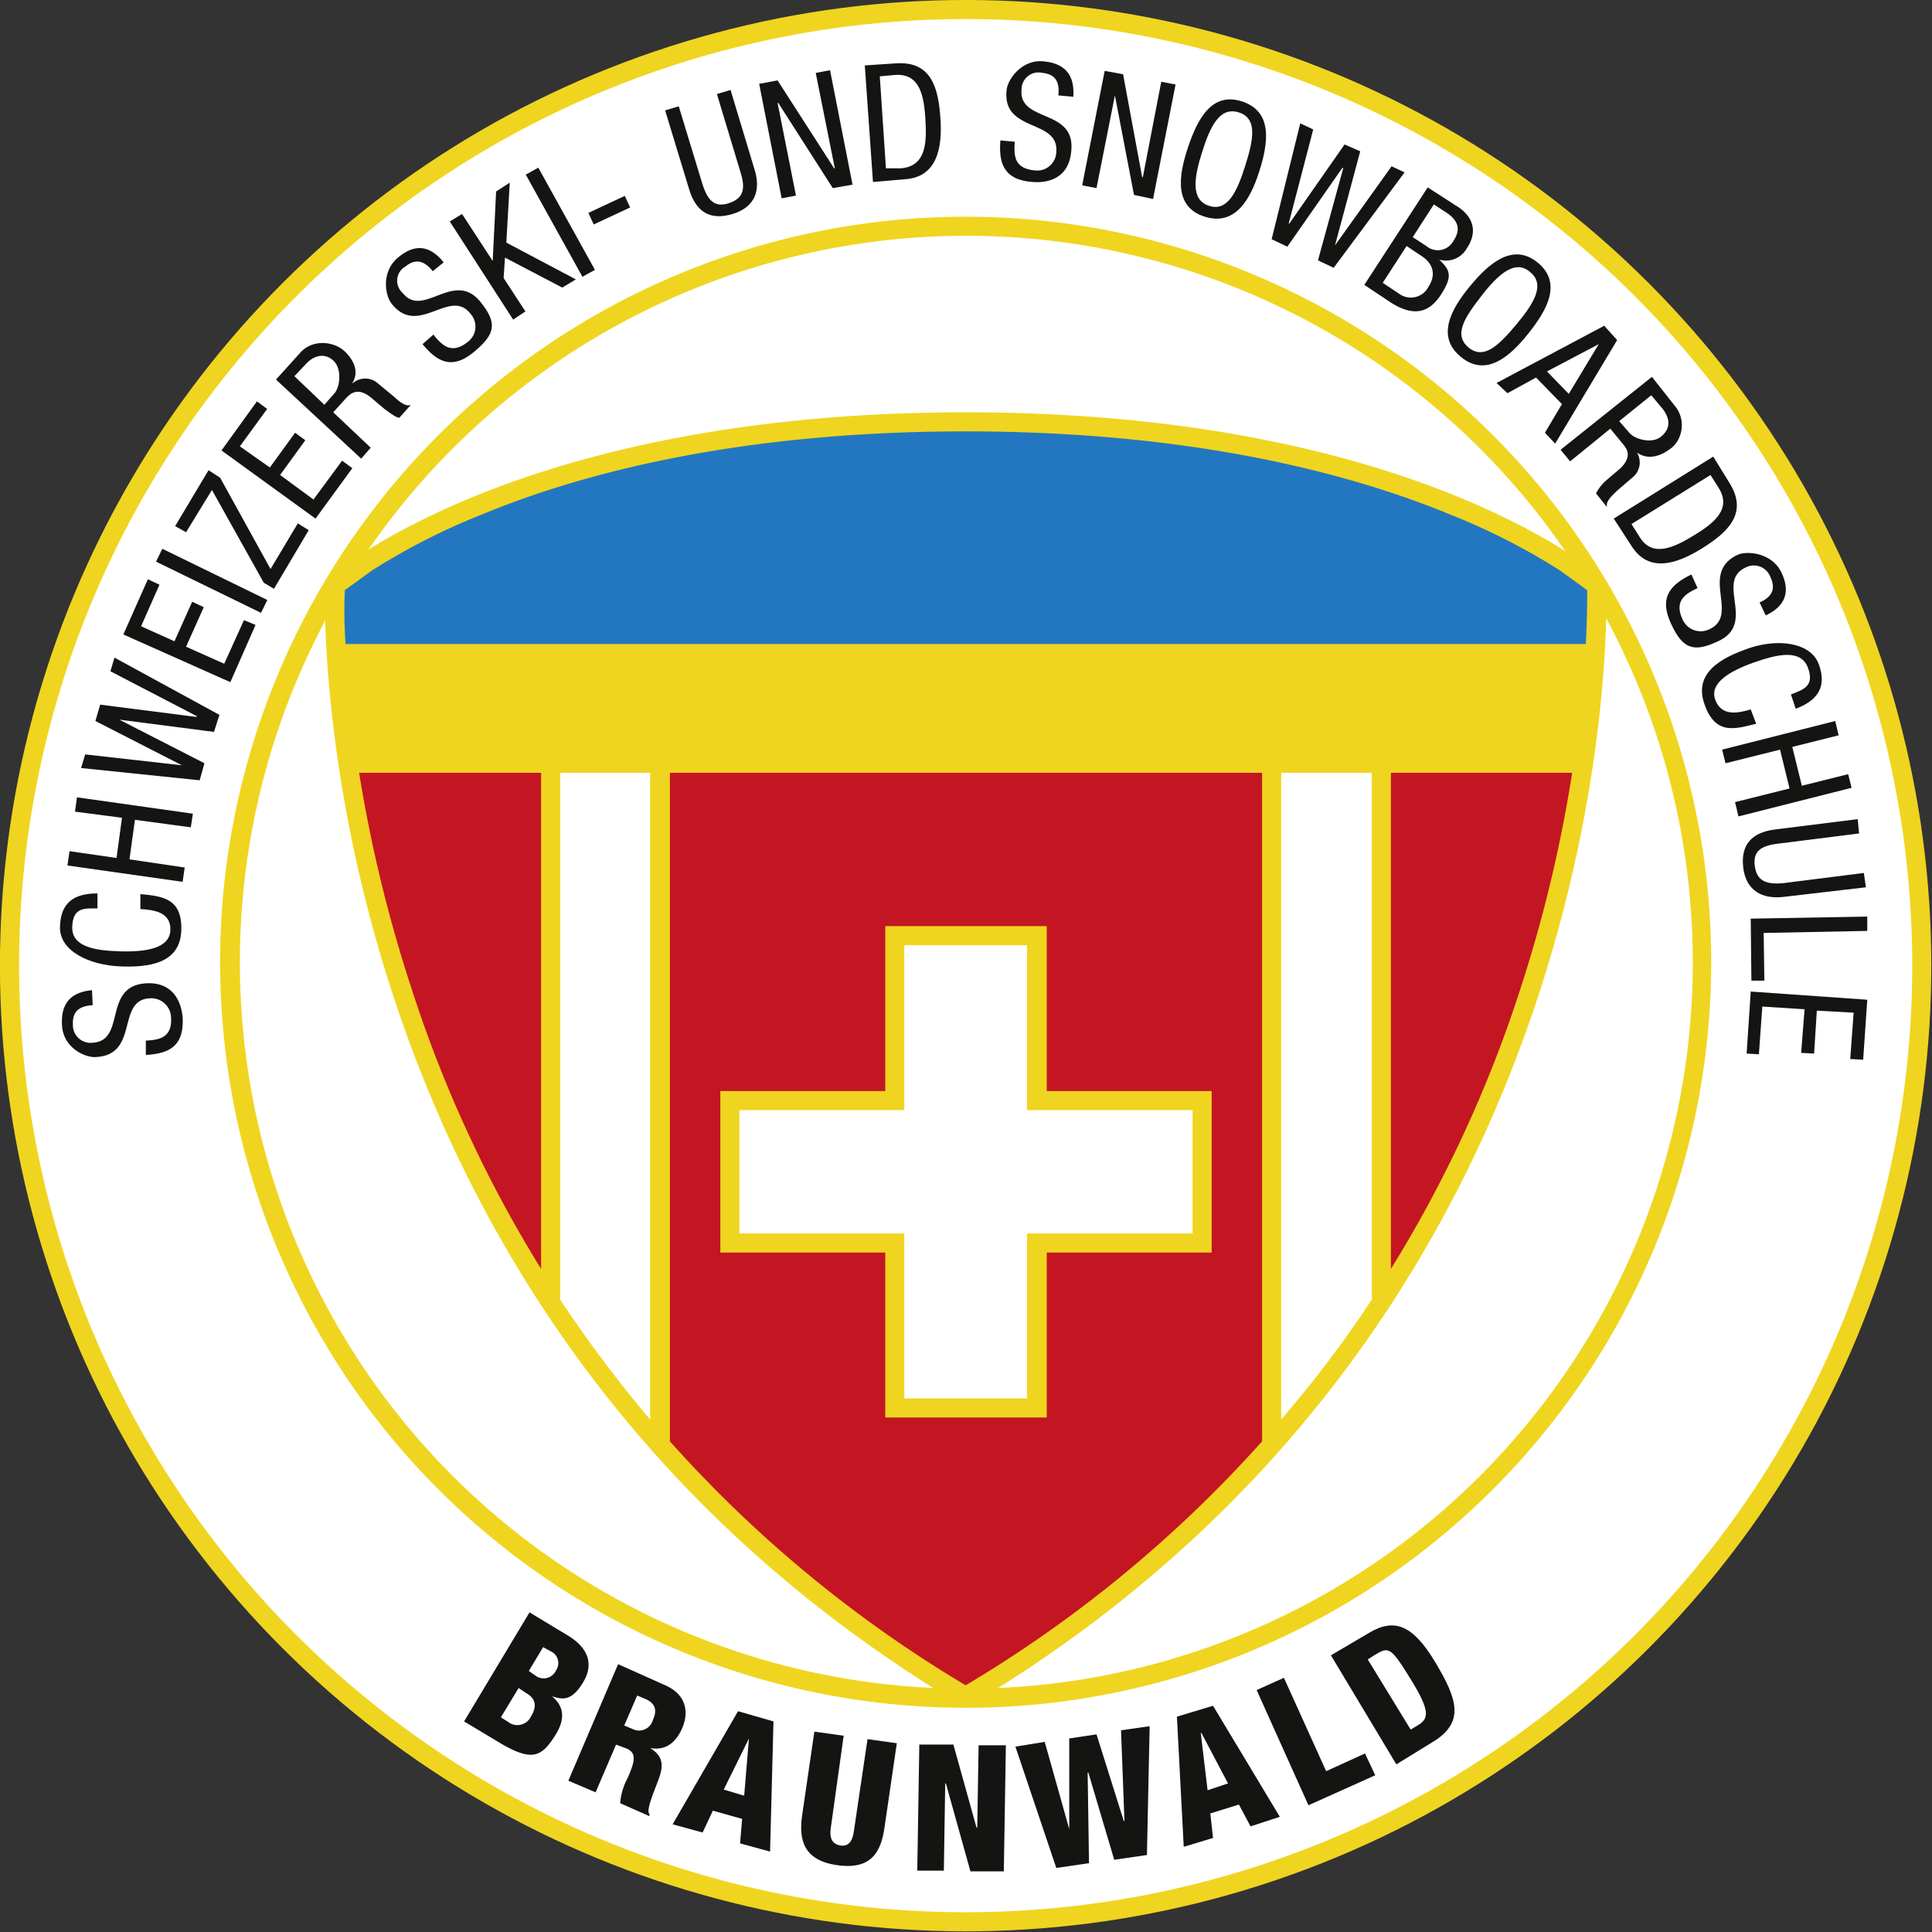 <svg xmlns="http://www.w3.org/2000/svg" viewBox="0 0 283.5 283.5"><rect x="0" y="0" width="283.5" height="283.5" fill="#333333" stroke="none"/><title>logoSSSBraunwald</title><g id="Layer_2" data-name="Layer 2"><g id="Vordergrund"><circle cx="141.7" cy="141.7" r="141.7" transform="translate(-58.7 141.7) rotate(-45)" style="fill:#efd51f"/><path d="M141.7,280.6A138.9,138.9,0,1,0,2.8,141.7,138.9,138.9,0,0,0,141.7,280.6Z" style="fill:#fff"/><path d="M77.7,236.6l5.8,3.5c2.7,1.7,3.7,4,2.1,6.7s-2.9,2.7-4.6,2.1h0c1,.9,2.5,2.5.5,5.7s-3.4,3.9-7.9,1.3l-5.5-3.3ZM73.5,252l1.1.7a2.2,2.2,0,0,0,3.3-.8c1-1.6.6-2.7-.6-3.4l-1.2-.8Zm4.1-6.8,1,.7a2,2,0,0,0,3-.8,1.9,1.9,0,0,0-.8-2.8l-1.1-.6Z" style="fill:#141412"/><path d="M90.7,244.2l6.7,3c3.4,1.4,3.7,4.1,2.7,6.4s-2.6,3.3-4.7,2.9h0c2.4,1.5,1.8,3.2.9,5.5s-1.4,3.8-1,4.2v.3l-4.3-1.9a9.3,9.3,0,0,1,1.1-3.7c1.3-2.9,1.1-3.7-.1-4.3l-1.6-.6-3,7-4-1.7Zm.9,9,1.2.5a2.1,2.1,0,0,0,3-1.3c.6-1.3.5-2.4-1.1-3.1l-1.2-.5Z" style="fill:#141412"/><path d="M108.3,251.1l5.2,1.5-.5,19.1-4.4-1.2.3-3.6-4.3-1.2-1.5,3.2-4.4-1.2Zm1.6,4h0l-3.7,7.5,3,.9Z" style="fill:#141412"/><path d="M129.8,268.1c-.5,3.6-1.9,6.3-6.9,5.6s-5.7-3.7-5.2-7.3l1.8-12.3,4.3.6-1.9,13.6c-.2,1.4.2,2.3,1.4,2.5s1.8-.6,2-2.1l2-13.5,4.3.6Z" style="fill:#141412"/><path d="M134.9,256h5l3.4,12.2h.1l.2-12.1h4l-.3,18.5h-4.9l-3.6-12.9h-.1l-.2,12.8h-3.9Z" style="fill:#141412"/><path d="M149,256.3l4.3-.7,3.6,12.8h0V255.1l4-.6,4,12.7h.1l-.5-13.3,4.2-.6-.4,18.9-4.8.7-3.8-12.8h-.1l.2,13.3-4.8.7Z" style="fill:#141412"/><path d="M172.7,251.9l5.3-1.6,9.8,16.3-4.3,1.4-1.7-3.2-4.2,1.3.4,3.6-4.3,1.3Zm3.6,2.4h-.1l1,8.4,3-1Z" style="fill:#141412"/><path d="M184.4,248l4-1.8,6.2,13.7,5.7-2.6,1.5,3.2-9.8,4.4Z" style="fill:#141412"/><path d="M195.3,242.9l5.6-3.3c3.7-2.2,6.4-1.2,9.7,4.3s4.4,8.9-.5,11.8l-5.2,3.2ZM207,253.8l1-.6c1.7-1,1.9-2.1-1-6.8s-3.2-4.8-5.2-3.6l-1.1.7Z" style="fill:#141412"/><path d="M141.7,250.6A109.4,109.4,0,1,1,251.1,141.2,109.4,109.4,0,0,1,141.7,250.6Zm0-2.8A106.6,106.6,0,1,0,35.2,141.2,106.6,106.6,0,0,0,141.7,247.8Z" style="fill:#efd51f"/><path d="M141.7,250.6c-98.8-58.5-94-165.4-94-165.4s27-24.7,94-24.7,94,24.7,94,24.7S240.6,192.1,141.7,250.6Z" style="fill:#efd51f;fill-rule:evenodd"/><path d="M232.7,94.5H50.7a73.2,73.2,0,0,1-.1-7.9l4-2.9a96.3,96.3,0,0,1,16.1-8.2c14.7-6.1,37.9-12.2,71-12.2s56.3,6.1,71.1,12.2a96.3,96.3,0,0,1,16.1,8.2l4,2.9C232.9,88,232.9,90.8,232.7,94.5Z" style="fill:#2377c1"/><path d="M52.7,113.4H79.4v72.8a186.8,186.8,0,0,1-19-41.1A205.7,205.7,0,0,1,52.7,113.4Z" style="fill:#c31622"/><path d="M82.2,113.4H95.4v94.9a187.7,187.7,0,0,1-13.2-17.6Z" style="fill:#fff"/><path d="M185.2,211.5a185.8,185.8,0,0,1-43.5,35.8,185.2,185.2,0,0,1-43.4-35.8V113.4h86.9Z" style="fill:#c31622"/><path d="M201.3,190.7A173.1,173.1,0,0,1,188,208.3V113.4h13.3Z" style="fill:#fff"/><path d="M230.7,113.4a204.3,204.3,0,0,1-7.6,31.7,186.8,186.8,0,0,1-19,41.1V113.4Z" style="fill:#c31622"/><polygon points="153.6 160.1 177.8 160.1 177.8 183.8 153.6 183.8 153.6 208 129.9 208 129.9 183.8 105.7 183.8 105.7 160.1 129.9 160.1 129.9 135.9 153.6 135.9 153.6 160.1" style="fill:#efd51f"/><polygon points="150.7 162.9 150.7 138.7 132.7 138.7 132.7 162.9 108.5 162.9 108.5 181 132.7 181 132.7 205.2 150.7 205.2 150.7 181 175 181 175 162.9 150.7 162.9" style="fill:#fff"/><path d="M13.5,145.3c-3.1.3-4.6,1.9-4.4,5.2s3.5,4.8,5.1,4.6c6.2-.4,2.9-8.3,7.7-8.6a2.9,2.9,0,0,1,3.2,2.8c.2,3-1.8,3.3-3.7,3.4v2.1c3.7-.2,5.6-1.5,5.4-5.5-.2-2.4-1.5-5.3-5.5-5-6.2.5-2.8,8.3-7.6,8.7a2.6,2.6,0,0,1-3-2.7c-.1-2,1.1-2.7,2.9-2.8Z" style="fill:#141412;fill-rule:evenodd"/><path d="M20.6,133.4c2.1.1,4.5.5,4.4,3.1s-3.4,3.2-7.3,3.1-7.2-.7-7.1-3.6,1.8-2.7,3.7-2.7v-2.2c-3.4,0-5.4,1.3-5.5,4.9s4.4,5.6,8.7,5.8,8.9-.4,9.1-5.2-2.8-5.1-6-5.4Z" style="fill:#141412;fill-rule:evenodd"/><polygon points="11.3 117 11 119.1 17.9 120 17.1 125.9 10.2 124.9 9.9 127 26.8 129.4 27.1 127.3 19 126.1 19.8 120.3 28 121.4 28.3 119.4 11.3 117" style="fill:#141412;fill-rule:evenodd"/><polygon points="29.3 114.5 30 112 17.5 105.6 17.5 105.6 31.4 107.4 32.2 104.9 16.8 96.5 16.2 98.5 28.9 105.1 28.8 105.2 14.7 103.4 14 105.8 26.7 112.3 26.7 112.3 12.5 110.7 11.9 112.7 29.3 114.5" style="fill:#141412;fill-rule:evenodd"/><polygon points="33.8 100.1 37.5 91.7 35.8 91 32.9 97.4 27.3 94.9 29.9 89.1 28.2 88.3 25.6 94.1 20.7 91.9 23.4 85.8 21.7 85 18.1 93.1 33.8 100.1" style="fill:#141412;fill-rule:evenodd"/><rect x="30" y="76.6" width="2.1" height="17.14" transform="translate(-59.1 75.8) rotate(-64)" style="fill:#141412"/><polygon points="40.2 86.4 45.3 77.8 43.7 76.8 39.7 83.5 32.3 70.1 30.6 69 25.7 77.2 27.3 78.1 31.1 71.9 38.7 85.5 40.2 86.4" style="fill:#141412;fill-rule:evenodd"/><polygon points="46.3 76.1 51.7 68.7 50.2 67.6 46 73.3 41.1 69.7 44.8 64.6 43.3 63.5 39.6 68.6 35.2 65.5 39.2 60 37.7 58.9 32.5 66.1 46.3 76.1" style="fill:#141412;fill-rule:evenodd"/><path d="M53,67.3l1.4-1.6-5.5-5.2,1.9-2.1c.7-.7,1.7-1.6,3.6-.1l2,1.7c.7.5,1.7,1.3,2.2,1.3l1.7-1.9c-.5.2-1.1.1-2.5-1.2l-2.3-1.9a2.8,2.8,0,0,0-3.7-.1h-.1c1.1-1.7.1-3.6-1.3-4.8s-4.3-1.7-6.2.2l-3.7,4.1ZM43.2,55.2l1.7-1.8c1.3-1.4,2.9-1.6,4.1-.4s.9,3.9,0,4.8l-1.4,1.6Z" style="fill:#141412;fill-rule:evenodd"/><path d="M65.1,38.5c-2-2.5-4.2-2.8-6.7-.7s-1.9,5.6-.9,6.8C61.4,49.5,66,42.2,69,46a2.8,2.8,0,0,1-.4,4.2c-2.4,1.9-3.8.4-5-1.1L62,50.5c2.3,2.8,4.5,3.7,7.6,1.1s3.4-4.2.9-7.3c-3.9-4.8-8.4,2.5-11.4-1.3a2.4,2.4,0,0,1,.4-3.9c1.6-1.3,2.9-.7,4,.7Z" style="fill:#141412;fill-rule:evenodd"/><polygon points="75.3 46.9 77.1 45.7 73.9 40.8 74.1 37.8 82.5 42.2 84.5 41 74.3 35.6 74.8 26.8 72.8 28.1 72.3 38.3 72.3 38.3 67.8 31.4 66 32.5 75.3 46.9" style="fill:#141412;fill-rule:evenodd"/><rect x="81.2" y="24" width="2.1" height="17.14" transform="translate(-5.5 44) rotate(-29)" style="fill:#141412"/><rect x="86.5" y="29.9" width="5.9" height="1.87" transform="translate(-4.7 40.7) rotate(-25)" style="fill:#141412"/><path d="M101.1,27.7c1,3.4,3.1,4.7,6.4,3.7s4.2-3.5,3.2-6.6l-3.5-11.6-2,.6,3.5,11.6c.7,2.3.4,3.7-1.7,4.4s-3.1-.3-3.9-2.7L99.6,15.6l-2,.6Z" style="fill:#141412;fill-rule:evenodd"/><polygon points="114.7 29.1 116.8 28.7 114.1 15.1 114.2 15.1 122.2 27.6 125.1 27.1 121.8 10.3 119.7 10.7 122.5 24.7 122.4 24.7 114.1 11.8 111.4 12.3 114.7 29.1" style="fill:#141412;fill-rule:evenodd"/><path d="M129.1,11.2l2.2-.2c3.8-.3,4.3,3.3,4.5,6.6s.1,6.8-3.6,7.1H130Zm-1,15.5,4.7-.4c4.7-.3,5.5-4.6,5.2-8.9s-1.2-8.5-6.6-8.1l-4.5.3Z" style="fill:#141412;fill-rule:evenodd"/><path d="M157.5,14.2c.2-3.2-1.2-4.9-4.4-5.2s-5.3,2.7-5.4,4.3c-.6,6.2,7.7,4.1,7.3,9a2.8,2.8,0,0,1-3.2,2.7c-3.1-.3-3-2.3-2.9-4.2l-2.1-.2c-.3,3.6.7,5.8,4.7,6.1,2.4.2,5.4-.6,5.7-4.6.6-6.2-7.7-4.1-7.3-8.9a2.5,2.5,0,0,1,3.1-2.5c2,.2,2.5,1.5,2.3,3.3Z" style="fill:#141412;fill-rule:evenodd"/><polygon points="158.8 27.2 160.9 27.6 163.6 14 163.6 14 166.4 28.6 169.2 29.2 172.5 12.4 170.4 12 167.7 26 167.6 26 164.8 10.9 162.1 10.4 158.8 27.2" style="fill:#141412;fill-rule:evenodd"/><path d="M182.3,14.9c-4.5-1.5-6.6,2.6-8,6.8s-2,8.7,2.5,10.1,6.7-2.6,8-6.7S186.8,16.4,182.3,14.9Zm-.5,1.6c2.8.9,2.1,4.1.9,7.9s-2.6,6.7-5.3,5.8-2.2-4.1-1-7.9S179,15.6,181.8,16.5Z" style="fill:#141412;fill-rule:evenodd"/><polygon points="186.6 35.1 188.9 36.2 197 24.6 197.1 24.7 193.4 38.2 195.7 39.3 206.1 25.3 204.2 24.4 195.9 36 195.9 36 199.6 22.2 197.3 21.2 189.2 32.8 189.1 32.8 192.7 19 190.8 18.1 186.6 35.1" style="fill:#141412;fill-rule:evenodd"/><path d="M206.4,36.1l2.1,1.4c1.6,1,2.4,2.6,1.1,4.6a2.9,2.9,0,0,1-4.3,1l-2.4-1.6Zm-6.2,5.7,3.9,2.6c3,1.9,5.4,1.8,7.3-1.1s1.3-3.7-.2-5.2h0a3.5,3.5,0,0,0,4-1.6c1.9-2.8.6-4.9-1.2-6.1l-4.5-2.9ZM210.4,30l2,1.3c1.7,1.2,1.9,2.5.9,4a2.6,2.6,0,0,1-4,.8l-2-1.3Z" style="fill:#141412;fill-rule:evenodd"/><path d="M225.6,38.5c-3.6-2.9-7.1.1-9.9,3.5s-5,7.4-1.3,10.4,7.2-.1,9.9-3.5S229.3,41.5,225.6,38.5Zm-1.1,1.4c2.3,1.8.6,4.6-1.9,7.6s-4.8,5.4-7.1,3.5-.5-4.5,1.9-7.6S222.3,38,224.5,39.9Z" style="fill:#141412;fill-rule:evenodd"/><path d="M219.6,56.2l1.6,1.5,4.2-2.3,3.8,3.9-2.5,4.2,1.5,1.6,9.1-15.2-1.9-2.1Zm15-5.7h0l-4.4,7.3L227,54.5Z" style="fill:#141412;fill-rule:evenodd"/><path d="M229,66l1.4,1.7,5.9-4.8,1.8,2.2c.7.8,1.4,1.9-.3,3.6l-2,1.7a6.6,6.6,0,0,0-1.6,2l1.6,2c-.1-.6.1-1.1,1.5-2.4l2.2-1.9a2.8,2.8,0,0,0,.7-3.7h0c1.7,1.2,3.6.5,5.1-.7s2.2-4,.5-6.1l-3.4-4.3Zm13.3-8,1.6,1.9c1.3,1.6,1.2,3.1-.2,4.2s-4,.3-4.7-.7l-1.4-1.6Z" style="fill:#141412;fill-rule:evenodd"/><path d="M251,69.7l1.2,1.9c2,3.2-.9,5.3-3.7,7s-6,3.3-7.9.2l-1.2-1.9Zm-14.2,6.4,2.6,4c2.5,4,6.6,2.7,10.3.4s6.9-5.1,4.1-9.6L251.4,67Z" style="fill:#141412;fill-rule:evenodd"/><path d="M259.1,90.3c2.8-1.3,3.7-3.4,2.3-6.3s-5-3.2-6.4-2.6c-5.7,2.7.3,8.8-4.1,10.9a2.9,2.9,0,0,1-4-1.4c-1.3-2.8.5-3.8,2.2-4.6l-.9-2c-3.3,1.6-4.7,3.5-3,7.2s3.3,4.3,6.9,2.6c5.7-2.6-.4-8.7,4-10.8a2.6,2.6,0,0,1,3.7,1.4c.9,1.9,0,3-1.6,3.7Z" style="fill:#141412;fill-rule:evenodd"/><path d="M256.9,104.1c-2,.6-4.3,1-5.2-1.4s2-4.2,5.7-5.5,6.9-1.9,7.9.8-.7,3.2-2.5,3.9l.7,2.1c3.2-1.2,4.6-3.2,3.4-6.5s-6.1-3.8-10.2-2.4-8.2,3.6-6.6,8.2,4.4,3.7,7.6,2.9Z" style="fill:#141412;fill-rule:evenodd"/><polygon points="271.7 115.6 271.2 113.6 264.4 115.3 263 109.6 269.8 107.9 269.3 105.8 252.7 110 253.2 112 261.2 110 262.6 115.7 254.6 117.7 255.1 119.8 271.7 115.6" style="fill:#141412;fill-rule:evenodd"/><path d="M260.6,121.7c-3.5.4-5.2,2.2-4.8,5.6s2.8,4.7,6,4.3l12-1.4-.3-2.1-11.9,1.5c-2.4.2-3.8-.3-4.1-2.5s.9-3,3.4-3.3l11.9-1.5-.2-2.1Z" style="fill:#141412;fill-rule:evenodd"/><polygon points="256.9 134.8 257 143.9 258.9 143.9 258.8 136.9 274 136.6 274 134.5 256.9 134.8" style="fill:#141412;fill-rule:evenodd"/><polygon points="256.9 145.5 256.3 154.6 258.1 154.7 258.6 147.7 264.8 148.1 264.3 154.5 266.2 154.6 266.6 148.3 272 148.6 271.5 155.4 273.4 155.5 274 146.7 256.9 145.5" style="fill:#141412;fill-rule:evenodd"/></g></g></svg>